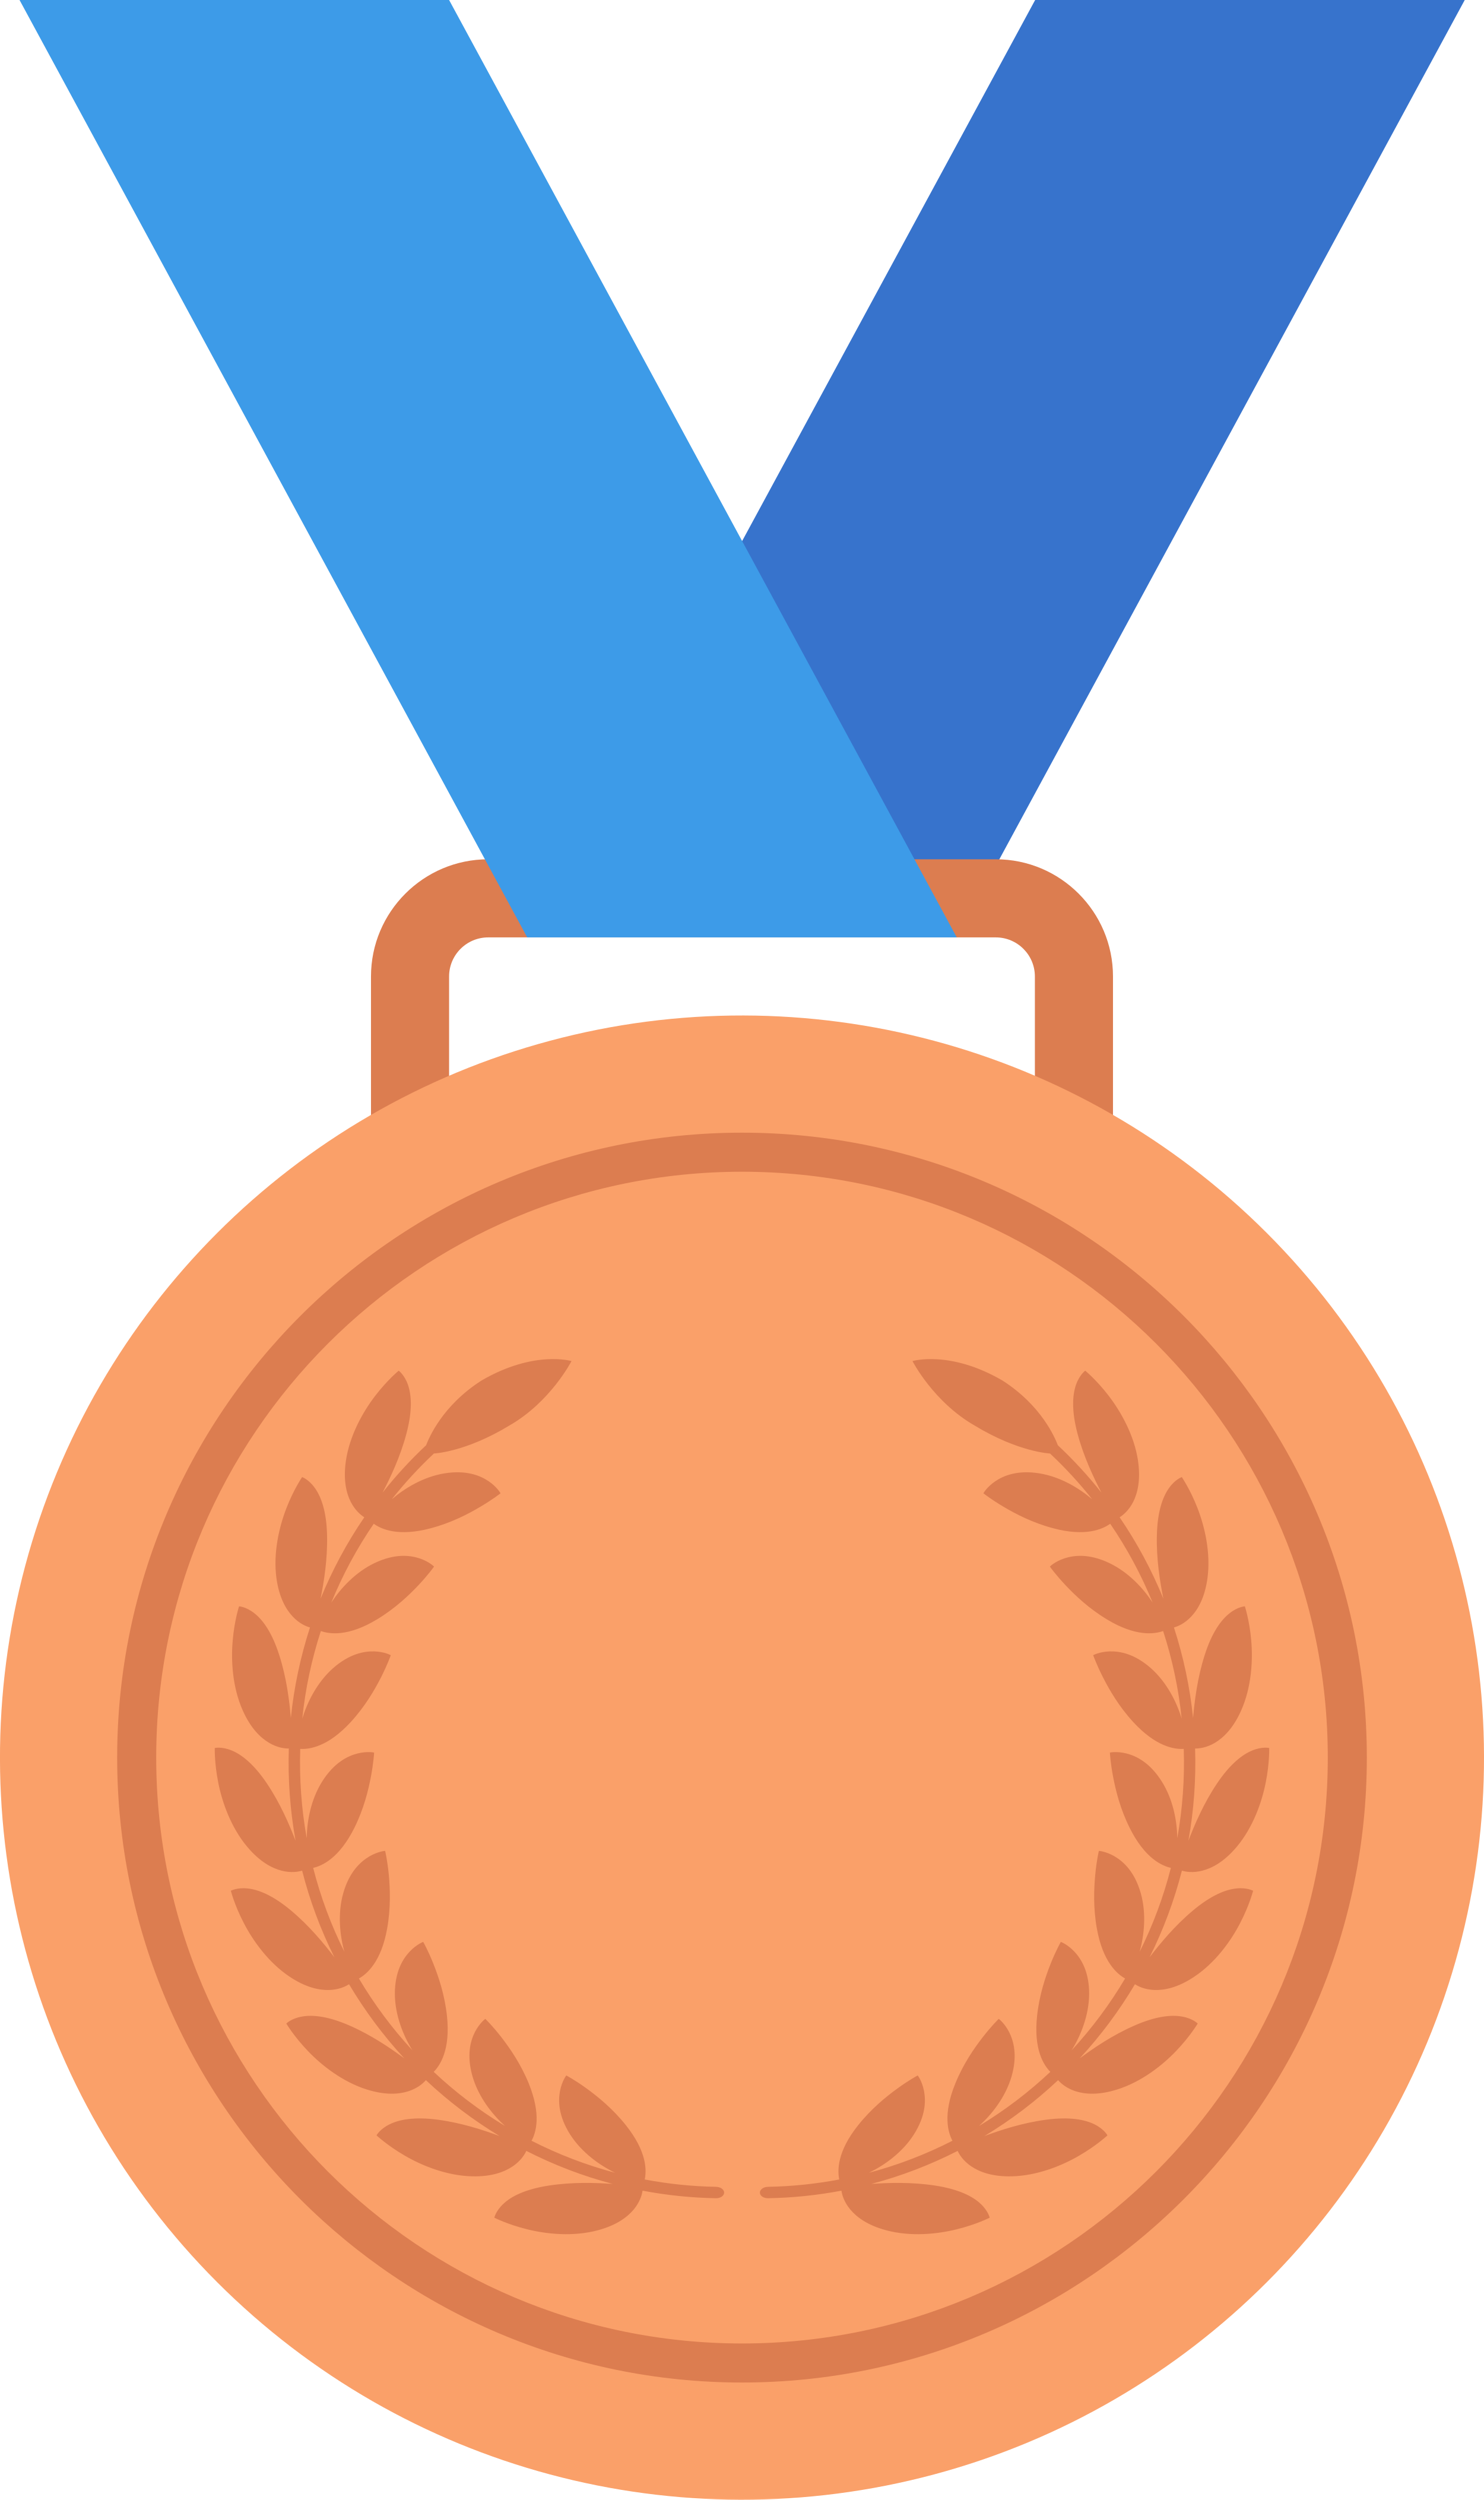 <?xml version="1.0" encoding="UTF-8"?>
<svg xmlns="http://www.w3.org/2000/svg" id="Layer_1" viewBox="0 0 719.7 1212.12" width="720" height="1212.625"><defs><style>.cls-1{fill:#faa069;}.cls-2{fill:#dc7d50;}.cls-3{fill:#3d9be8;}.cls-4{fill:#3773cc;}</style></defs><polygon class="cls-4" points="255.81 454.55 464.14 454.55 710.36 0 502.02 0 255.81 454.55"/><path class="cls-2" d="m482.95,633.66h-246.21c-31.33,0-56.82-25.49-56.82-56.82v-103.35c0-31.33,25.49-56.82,56.82-56.82h246.21c31.33,0,56.82,25.49,56.82,56.82v103.35c0,31.33-25.49,56.82-56.82,56.82Zm-246.21-179.11c-10.44,0-18.94,8.49-18.94,18.94v103.35c0,10.45,8.5,18.94,18.94,18.94h246.21c10.44,0,18.94-8.49,18.94-18.94v-103.35c0-10.45-8.5-18.94-18.94-18.94h-246.21Z"/><circle class="cls-1" cx="359.85" cy="852.27" r="359.85" transform="translate(-497.25 504.08) rotate(-45)"/><path class="cls-2" d="m359.85,1155.3c-167.09,0-303.03-135.94-303.03-303.03s135.94-303.03,303.03-303.03,303.03,135.94,303.03,303.03-135.94,303.03-303.03,303.03Zm0-587.12c-156.64,0-284.09,127.44-284.09,284.09s127.45,284.09,284.09,284.09,284.09-127.44,284.09-284.09-127.44-284.09-284.09-284.09Z"/><polygon class="cls-3" points="464.01 454.55 255.68 454.55 9.47 0 217.8 0 464.01 454.55"/><path class="cls-2" d="m182.83,785.26c8.71-5.26,15.41-11.6,20.18-16.67,4.75-5.06,7.51-8.94,7.49-8.95,0,0-2.35-2.42-7.07-3.99-4.73-1.54-11.95-2.35-21.62,2.21-9.45,4.47-16.64,12.38-21.14,19.24,5.49-13.42,12.39-26.26,20.59-38.23,1.57,1.17,4.64,2.89,9.27,3.66,4.59.76,10.73.59,18.44-1.49,9.86-2.62,18.05-6.86,24.04-10.43,5.99-3.54,9.73-6.49,9.73-6.51,0,0-1.59-2.96-5.68-5.79-4.12-2.79-10.84-5.57-21.42-3.88-10.32,1.66-19.44,7.26-25.65,12.59,6.25-7.89,13.1-15.3,20.44-22.21,0,0,15.29-.61,36.62-13.58,19.94-11.42,30.13-31.21,30.11-31.25,0,.04-18.05-5.45-43.63,9.43-19.03,12.18-25.51,27.84-26.88,31.39-7.58,7.12-14.67,14.8-21.12,22.98,3.9-7.51,8.62-17.45,11.56-28.55,3.02-11.28,2.46-18.92.74-23.77-1.7-4.86-4.48-6.82-4.48-6.81.02,0-5.46,4.45-11.45,12.27-5.98,7.81-12.26,19.08-14.11,31.15-1.42,9.49.15,15.9,2.31,20.18,2.16,4.25,4.94,6.45,6.58,7.49-8.45,12.34-15.57,25.63-21.22,39.49,1.67-8.3,3.42-19.16,3.16-30.67-.24-11.67-2.9-18.85-5.92-23.02-2.98-4.2-6.18-5.32-6.18-5.3.02,0-4,5.8-7.58,14.98-3.57,9.15-6.49,21.75-4.9,33.86,1.29,9.54,4.61,15.26,7.88,18.75,3.27,3.5,6.55,4.81,8.41,5.34-4.62,14.24-7.75,28.97-9.28,43.88-.72-8.44-2.07-19.35-5.57-30.33-3.52-11.12-8.06-17.29-12.13-20.45-4.03-3.2-7.42-3.37-7.42-3.35.02,0-2.24,6.69-3.07,16.53-.89,9.79-.13,22.71,4.83,33.88,3.88,8.77,8.69,13.32,12.78,15.76,4.12,2.44,7.66,2.78,9.6,2.78-.48,14.94.61,29.96,3.27,44.69-3.07-7.91-7.38-18.02-13.78-27.57-6.47-9.7-12.56-14.33-17.33-16.23-4.77-1.93-8.08-1.15-8.08-1.14.02,0-.24,7.02,1.67,16.66,1.89,9.64,6.18,21.82,14.04,31.2,6.18,7.36,12.02,10.4,16.65,11.6,4.66,1.2,8.12.57,10.01,0,3.7,14.52,8.95,28.61,15.65,42.01-5.14-6.73-12.13-15.21-20.94-22.6-8.95-7.53-16.09-10.29-21.21-10.77-5.11-.55-8.07,1.12-8.07,1.13.02-.03,1.7,6.86,6.27,15.61,4.5,8.74,12.06,19.25,22.21,26.03,7.99,5.36,14.5,6.6,19.27,6.47,4.79-.18,7.93-1.75,9.58-2.8,7.64,12.88,16.63,24.95,26.78,35.94-6.82-5.02-15.89-11.23-26.41-15.84-10.71-4.72-18.31-5.36-23.38-4.38-5.05.9-7.42,3.34-7.42,3.35,0-.02,3.57,6.08,10.38,13.21,6.77,7.13,16.96,15.07,28.59,18.74,9.16,2.9,15.74,2.32,20.29.86,4.55-1.5,7.16-3.91,8.43-5.37,10.91,10.26,22.9,19.36,35.71,27.1-7.95-2.94-18.38-6.37-29.78-7.9-11.58-1.55-19.09-.06-23.67,2.29-4.61,2.28-6.2,5.28-6.2,5.3,0-.04,5.12,4.84,13.63,9.77,8.47,4.97,20.47,9.78,32.7,10.08,9.6.24,15.76-2.16,19.72-4.84,3.96-2.7,5.77-5.71,6.6-7.49,13.32,6.8,27.39,12.2,41.87,16.01-8.45-.59-19.44-.94-30.81.78-11.56,1.76-18.35,5.25-22.1,8.8-3.77,3.47-4.49,6.8-4.48,6.8,0-.02,6.27,3.24,15.85,5.6,9.54,2.4,22.42,3.67,34.23.53,9.29-2.46,14.54-6.5,17.59-10.18,3.03-3.71,3.94-7.12,4.22-9.05,11.72,2.22,23.64,3.46,35.57,3.66,2.2.05,4-1.2,4-2.72-.02-1.54-1.76-2.76-3.9-2.81-11.64-.2-23.21-1.4-34.62-3.56.43-1.91.78-5.43-.37-9.96-1.13-4.54-3.75-10.05-8.73-16.31-6.33-7.95-13.46-13.77-19.1-17.87-5.62-4.07-9.82-6.3-9.84-6.3.02,0-2.07,2.62-3.05,7.52-.91,4.87-.79,12.15,4.96,21.17,5.66,8.79,14.39,14.94,21.79,18.5-14.02-3.71-27.63-8.94-40.56-15.53.98-1.71,2.29-4.99,2.46-9.65.18-4.68-.8-10.72-3.79-18.1-3.85-9.45-9.1-17.02-13.37-22.55-4.27-5.48-7.69-8.8-7.71-8.8,0,0-2.74,1.94-5.03,6.35-2.24,4.43-4.12,11.46-1.13,21.72,2.96,10.03,9.64,18.38,15.72,23.87-12.41-7.5-24.03-16.31-34.59-26.25,1.41-1.39,3.57-4.15,5.03-8.59,1.5-4.43,2.24-10.51,1.41-18.46-1.09-10.13-4.01-18.88-6.6-25.37-2.57-6.46-4.92-10.59-4.94-10.59.02,0-3.16,1.11-6.58,4.73-3.39,3.62-7.18,9.84-7.16,20.54.07,10.44,4.18,20.32,8.49,27.28-9.84-10.64-18.53-22.35-25.93-34.82,1.74-.93,4.61-3,7.23-6.87,2.66-3.84,5.07-9.46,6.47-17.33,1.79-10.01,1.44-19.22.8-26.13-.68-6.92-1.76-11.54-1.78-11.54,0,0-3.35.19-7.64,2.68-4.27,2.53-9.67,7.41-12.63,17.69-2.87,10.05-1.68,20.67.52,28.57-6.49-12.98-11.56-26.64-15.15-40.7,1.92-.42,5.25-1.58,8.86-4.54,3.62-2.95,7.53-7.67,11.1-14.81,4.53-9.11,6.77-18.06,8.06-24.93,1.29-6.84,1.55-11.62,1.54-11.63,0,0-3.25-.76-8.1.45-4.81,1.25-11.34,4.47-17.05,13.52-5.57,8.83-7.44,19.37-7.53,27.55-2.57-14.26-3.61-28.8-3.15-43.31,1.98.15,5.47-.06,9.77-1.9,4.35-1.82,9.36-5.28,14.78-11.17,6.88-7.51,11.5-15.48,14.67-21.68,3.12-6.2,4.72-10.67,4.68-10.69,0,.02-2.92-1.65-7.9-1.83-4.96-.15-12.11,1.11-20.14,8.19-7.79,6.95-12.49,16.55-14.87,24.4,1.48-14.43,4.53-28.68,9.01-42.47,1.85.68,5.29,1.47,9.93.92,4.66-.55,10.49-2.43,17.31-6.57Z"/><path class="cls-2" d="m536.85,785.26c-8.73-5.26-15.41-11.6-20.18-16.67-4.75-5.06-7.53-8.94-7.51-8.95,0,0,2.33-2.42,7.07-3.99,4.73-1.54,11.95-2.35,21.6,2.21,9.47,4.47,16.67,12.38,21.16,19.24-5.49-13.42-12.39-26.26-20.57-38.23-1.59,1.17-4.66,2.89-9.29,3.66-4.59.76-10.73.59-18.42-1.49-9.88-2.62-18.07-6.86-24.06-10.43-5.99-3.54-9.73-6.49-9.73-6.51,0,0,1.59-2.96,5.7-5.79,4.11-2.79,10.84-5.57,21.4-3.88,10.34,1.66,19.44,7.26,25.67,12.59-6.25-7.89-13.09-15.3-20.46-22.21,0,0-15.26-.61-36.6-13.58-19.92-11.42-30.13-31.21-30.09-31.25-.02.04,18.03-5.45,43.61,9.43,19.03,12.18,25.5,27.84,26.87,31.39,7.6,7.12,14.67,14.8,21.14,22.98-3.9-7.51-8.62-17.45-11.58-28.55-3.01-11.28-2.44-18.92-.74-23.77,1.72-4.86,4.47-6.82,4.47-6.81-.02,0,5.46,4.45,11.45,12.27,5.97,7.81,12.26,19.08,14.11,31.15,1.42,9.49-.15,15.9-2.29,20.18-2.16,4.25-4.96,6.45-6.6,7.49,8.45,12.34,15.57,25.63,21.23,39.49-1.66-8.3-3.44-19.16-3.16-30.67.24-11.67,2.9-18.85,5.9-23.02,2.98-4.2,6.2-5.32,6.2-5.3-.04,0,4,5.8,7.58,14.98,3.57,9.15,6.47,21.75,4.88,33.86-1.26,9.54-4.59,15.26-7.86,18.75-3.29,3.5-6.55,4.81-8.42,5.34,4.62,14.24,7.75,28.97,9.27,43.88.76-8.44,2.09-19.35,5.59-30.33,3.5-11.12,8.06-17.29,12.13-20.45,4.01-3.2,7.42-3.37,7.42-3.35-.04,0,2.22,6.69,3.07,16.53.87,9.79.11,22.71-4.84,33.88-3.87,8.77-8.69,13.32-12.76,15.76-4.14,2.44-7.68,2.78-9.62,2.78.48,14.94-.59,29.96-3.25,44.69,3.05-7.91,7.38-18.02,13.76-27.57,6.47-9.7,12.58-14.33,17.35-16.23,4.75-1.93,8.08-1.15,8.08-1.14-.02,0,.24,7.02-1.67,16.66-1.89,9.64-6.18,21.82-14.04,31.2-6.16,7.36-12.04,10.4-16.66,11.6-4.64,1.2-8.12.57-9.97,0-3.72,14.52-8.97,28.61-15.68,42.01,5.16-6.73,12.15-15.21,20.95-22.6,8.93-7.53,16.07-10.29,21.21-10.77,5.1-.55,8.06,1.12,8.06,1.13-.02-.03-1.72,6.86-6.27,15.61-4.49,8.74-12.06,19.25-22.23,26.03-7.99,5.36-14.46,6.6-19.25,6.47-4.79-.18-7.93-1.75-9.56-2.8-7.64,12.88-16.63,24.95-26.78,35.94,6.81-5.02,15.87-11.23,26.41-15.84,10.69-4.72,18.31-5.36,23.4-4.38,5.03.9,7.42,3.34,7.4,3.35,0-.02-3.57,6.08-10.38,13.21-6.77,7.13-16.96,15.07-28.61,18.74-9.16,2.9-15.72,2.32-20.29.86-4.55-1.5-7.14-3.91-8.42-5.37-10.89,10.26-22.9,19.36-35.72,27.1,7.95-2.94,18.39-6.37,29.8-7.9,11.58-1.55,19.07-.06,23.67,2.29,4.59,2.28,6.2,5.28,6.18,5.3,0-.04-5.11,4.84-13.63,9.77-8.47,4.97-20.47,9.78-32.68,10.08-9.62.24-15.78-2.16-19.74-4.84-3.96-2.7-5.77-5.71-6.6-7.49-13.33,6.8-27.37,12.2-41.85,16.01,8.45-.59,19.42-.94,30.81.78,11.54,1.76,18.33,5.25,22.1,8.8,3.77,3.47,4.48,6.8,4.48,6.8,0-.02-6.29,3.24-15.87,5.6-9.54,2.4-22.42,3.67-34.21.53-9.3-2.46-14.54-6.5-17.59-10.18-3.05-3.71-3.94-7.12-4.22-9.05-11.74,2.22-23.64,3.46-35.57,3.66-2.22.05-3.99-1.2-3.99-2.72s1.74-2.76,3.88-2.81c11.62-.2,23.23-1.4,34.62-3.56-.42-1.91-.76-5.43.39-9.96,1.13-4.54,3.74-10.05,8.73-16.31,6.33-7.95,13.45-13.77,19.11-17.87,5.6-4.07,9.8-6.3,9.82-6.3,0,0,2.09,2.62,3.05,7.52.93,4.87.8,12.15-4.96,21.17-5.62,8.79-14.39,14.94-21.77,18.5,14.04-3.71,27.63-8.94,40.52-15.53-.92-1.71-2.26-4.99-2.4-9.65-.2-4.68.76-10.72,3.79-18.1,3.83-9.45,9.08-17.02,13.37-22.55,4.27-5.48,7.67-8.8,7.69-8.8,0,0,2.74,1.94,5.01,6.35,2.26,4.43,4.16,11.46,1.17,21.72-2.98,10.03-9.66,18.38-15.74,23.87,12.39-7.5,24.03-16.31,34.59-26.25-1.41-1.39-3.59-4.15-5.05-8.59-1.48-4.43-2.24-10.51-1.39-18.46,1.07-10.13,4.01-18.88,6.58-25.37,2.59-6.46,4.94-10.59,4.94-10.59,0,0,3.16,1.11,6.6,4.73,3.38,3.62,7.18,9.84,7.14,20.54-.08,10.44-4.16,20.32-8.47,27.28,9.82-10.64,18.53-22.35,25.91-34.82-1.74-.93-4.59-3-7.23-6.87-2.66-3.84-5.05-9.46-6.47-17.33-1.79-10.01-1.44-19.22-.78-26.13.65-6.92,1.74-11.54,1.76-11.54,0,0,3.35.19,7.66,2.68,4.29,2.53,9.65,7.41,12.61,17.69,2.88,10.05,1.68,20.67-.5,28.57,6.47-12.98,11.56-26.64,15.15-40.7-1.94-.42-5.25-1.58-8.88-4.54-3.62-2.95-7.53-7.67-11.08-14.81-4.55-9.11-6.79-18.06-8.08-24.93-1.31-6.84-1.55-11.62-1.54-11.63,0,0,3.26-.76,8.1.45,4.81,1.25,11.34,4.47,17.03,13.52,5.58,8.83,7.45,19.37,7.55,27.55,2.57-14.26,3.61-28.8,3.14-43.31-1.98.15-5.49-.06-9.79-1.9-4.31-1.82-9.34-5.28-14.76-11.17-6.88-7.51-11.5-15.48-14.65-21.68-3.15-6.2-4.72-10.67-4.72-10.69,0,.02,2.94-1.65,7.92-1.83,4.96-.15,12.11,1.11,20.12,8.19,7.79,6.95,12.5,16.55,14.87,24.4-1.48-14.43-4.51-28.68-8.99-42.47-1.85.68-5.29,1.47-9.91.92-4.72-.55-10.54-2.43-17.37-6.57Z"/></svg>

